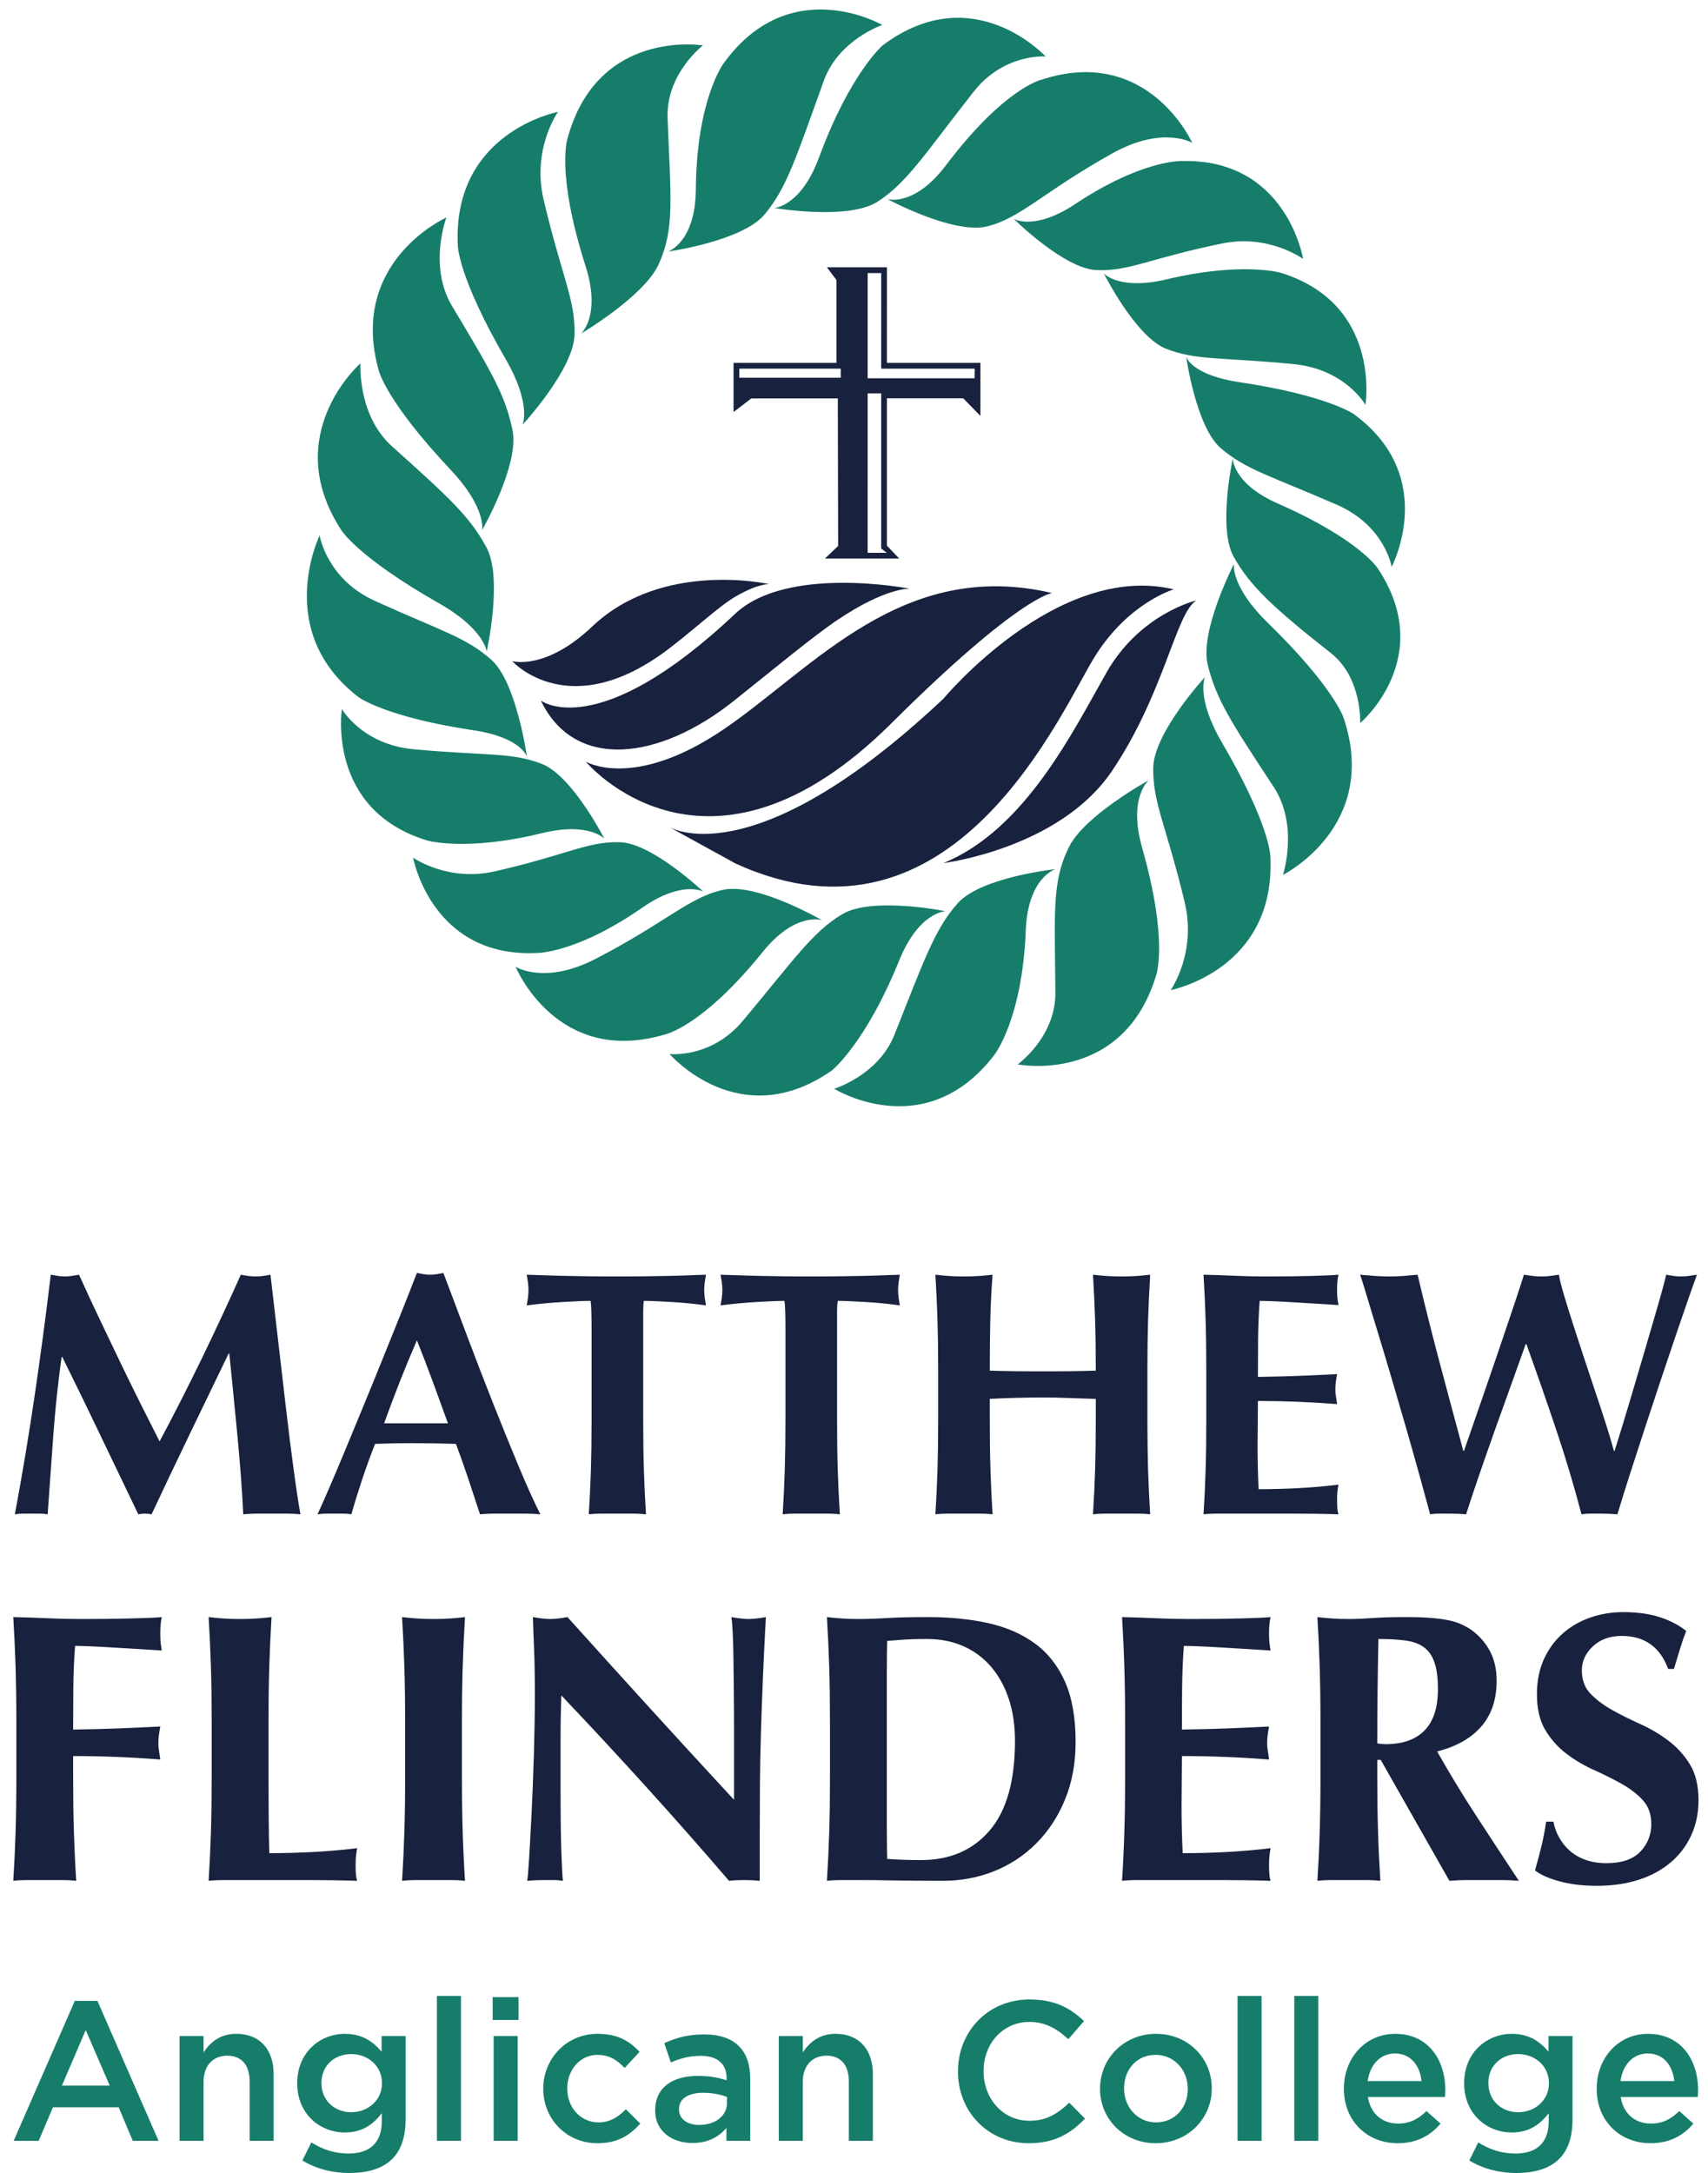 <svg xmlns="http://www.w3.org/2000/svg" width="125" height="159" viewBox="0 0 125 159">
  <g fill="none" fill-rule="evenodd" transform="translate(.972 .695)">
    <path fill="#18213D" d="M2.924 104.392C2.787 106.297 2.651 108.203 2.515 110.108 2.311 110.074 2.107 110.057 1.903 110.057 1.699 110.057 1.504 110.057 1.316 110.057 1.112 110.057.912 110.057.717 110.057.521 110.057.321 110.074.117 110.108.661 107.182 1.146 104.273 1.571 101.381 1.996 98.489 2.388 95.554 2.745 92.577 2.932 92.611 3.106 92.641 3.268 92.667 3.43 92.692 3.604 92.705 3.792 92.705 3.944 92.705 4.106 92.692 4.276 92.667 4.446 92.641 4.625 92.611 4.812 92.577 5.271 93.598 5.752 94.636 6.254 95.69 6.756 96.745 7.258 97.795 7.76 98.842 8.262 99.888 8.764 100.913 9.264 101.917 9.767 102.92 10.247 103.873 10.707 104.775 11.727 102.87 12.744 100.875 13.756 98.791 14.768 96.707 15.734 94.636 16.652 92.577 17.078 92.662 17.444 92.705 17.75 92.705 18.039 92.705 18.396 92.662 18.822 92.577 18.991 94.041 19.175 95.614 19.37 97.298 19.565 98.982 19.757 100.628 19.944 102.236 20.132 103.843 20.318 105.345 20.506 106.74 20.692 108.135 20.863 109.257 21.016 110.108 20.676 110.074 20.331 110.057 19.983 110.057 19.634 110.057 19.29 110.057 18.949 110.057 18.608 110.057 18.26 110.057 17.903 110.057 17.546 110.057 17.188 110.074 16.831 110.108 16.746 108.356 16.605 106.459 16.41 104.418 16.215 102.376 16.014 100.352 15.81 98.344L15.76 98.344C14.79 100.352 13.837 102.325 12.901 104.264 11.966 106.204 11.038 108.152 10.12 110.108 10.035 110.091 9.954 110.078 9.878 110.07 9.801 110.061 9.72 110.057 9.636 110.057 9.55 110.057 9.47 110.061 9.392 110.07 9.316 110.078 9.235 110.091 9.15 110.108 8.231 108.203 7.317 106.297 6.407 104.392 5.497 102.487 4.557 100.556 3.588 98.6L3.537 98.6C3.264 100.556 3.06 102.487 2.924 104.392M29.539 97.375C29.097 98.396 28.68 99.403 28.289 100.398 27.896 101.394 27.514 102.41 27.14 103.448L31.81 103.448C31.435 102.41 31.066 101.394 30.7 100.398 30.334 99.403 29.947 98.396 29.539 97.375zM38.572 110.108C38.164 110.074 37.776 110.057 37.411 110.057 37.045 110.057 36.683 110.057 36.326 110.057 35.97 110.057 35.608 110.057 35.242 110.057 34.877 110.057 34.515 110.074 34.158 110.108 33.886 109.275 33.605 108.424 33.315 107.556 33.026 106.689 32.72 105.821 32.396 104.954 31.852 104.937 31.307 104.924 30.764 104.915 30.219 104.907 29.675 104.902 29.131 104.902 28.688 104.902 28.246 104.907 27.804 104.915 27.361 104.924 26.919 104.937 26.477 104.954 26.137 105.821 25.821 106.689 25.532 107.556 25.243 108.424 24.979 109.275 24.741 110.108 24.538 110.074 24.337 110.057 24.142 110.057 23.946 110.057 23.746 110.057 23.542 110.057 23.338 110.057 23.134 110.057 22.93 110.057 22.725 110.057 22.505 110.074 22.266 110.108 22.471 109.666 22.742 109.054 23.083 108.271 23.423 107.488 23.797 106.604 24.206 105.617 24.614 104.63 25.052 103.571 25.52 102.44 25.988 101.309 26.455 100.165 26.923 99.007 27.39 97.851 27.85 96.711 28.301 95.588 28.752 94.465 29.164 93.419 29.539 92.45 29.709 92.484 29.871 92.513 30.024 92.539 30.177 92.565 30.339 92.577 30.509 92.577 30.679 92.577 30.84 92.565 30.993 92.539 31.146 92.513 31.307 92.484 31.478 92.45 32.022 93.896 32.605 95.444 33.227 97.094 33.847 98.744 34.472 100.365 35.102 101.955 35.731 103.546 36.344 105.055 36.939 106.484 37.535 107.914 38.079 109.122 38.572 110.108L38.572 110.108zM42.31 95.384C42.302 94.976 42.281 94.678 42.247 94.491 41.992 94.491 41.677 94.5 41.303 94.517 40.929 94.534 40.528 94.555 40.103 94.58 39.678 94.606 39.244 94.64 38.803 94.682 38.359 94.725 37.951 94.772 37.577 94.823 37.611 94.636 37.641 94.449 37.666 94.261 37.692 94.074 37.705 93.887 37.705 93.7 37.705 93.513 37.692 93.326 37.666 93.139 37.641 92.951 37.611 92.765 37.577 92.577 38.155 92.594 38.679 92.611 39.146 92.628 39.614 92.646 40.091 92.658 40.576 92.667 41.06 92.675 41.588 92.684 42.157 92.692 42.727 92.701 43.412 92.705 44.212 92.705 45.012 92.705 45.696 92.701 46.265 92.692 46.836 92.684 47.359 92.675 47.836 92.667 48.311 92.658 48.775 92.646 49.227 92.628 49.677 92.611 50.166 92.594 50.693 92.577 50.659 92.765 50.63 92.951 50.604 93.139 50.579 93.326 50.566 93.513 50.566 93.7 50.566 93.887 50.579 94.074 50.604 94.261 50.63 94.449 50.659 94.636 50.693 94.823 50.352 94.772 49.971 94.725 49.546 94.682 49.12 94.64 48.698 94.606 48.282 94.58 47.865 94.555 47.47 94.534 47.096 94.517 46.721 94.5 46.406 94.491 46.151 94.491 46.135 94.576 46.121 94.695 46.113 94.848 46.104 95.002 46.1 95.18 46.1 95.384L46.1 103.116C46.1 104.528 46.117 105.783 46.151 106.88 46.185 107.977 46.236 109.054 46.305 110.108 46.016 110.074 45.7 110.057 45.36 110.057 45.019 110.057 44.637 110.057 44.212 110.057 43.786 110.057 43.404 110.057 43.063 110.057 42.723 110.057 42.408 110.074 42.119 110.108 42.187 109.054 42.238 107.977 42.272 106.88 42.306 105.783 42.324 104.528 42.324 103.116L42.324 96.736C42.324 96.243 42.319 95.793 42.31 95.384M56.499 95.384C56.49 94.976 56.47 94.678 56.435 94.491 56.181 94.491 55.865 94.5 55.491 94.517 55.116 94.534 54.717 94.555 54.292 94.58 53.866 94.606 53.433 94.64 52.99 94.682 52.548 94.725 52.14 94.772 51.765 94.823 51.799 94.636 51.829 94.449 51.854 94.261 51.88 94.074 51.893 93.887 51.893 93.7 51.893 93.513 51.88 93.326 51.854 93.139 51.829 92.951 51.799 92.765 51.765 92.577 52.344 92.594 52.867 92.611 53.335 92.628 53.803 92.646 54.278 92.658 54.764 92.667 55.249 92.675 55.776 92.684 56.346 92.692 56.916 92.701 57.601 92.705 58.4 92.705 59.199 92.705 59.884 92.701 60.454 92.692 61.024 92.684 61.548 92.675 62.023 92.667 62.5 92.658 62.964 92.646 63.414 92.628 63.865 92.611 64.354 92.594 64.882 92.577 64.848 92.765 64.818 92.951 64.792 93.139 64.767 93.326 64.754 93.513 64.754 93.7 64.754 93.887 64.767 94.074 64.792 94.261 64.818 94.449 64.848 94.636 64.882 94.823 64.541 94.772 64.158 94.725 63.733 94.682 63.308 94.64 62.887 94.606 62.471 94.58 62.054 94.555 61.658 94.534 61.283 94.517 60.909 94.5 60.595 94.491 60.34 94.491 60.322 94.576 60.31 94.695 60.301 94.848 60.292 95.002 60.288 95.18 60.288 95.384L60.288 103.116C60.288 104.528 60.305 105.783 60.34 106.88 60.373 107.977 60.425 109.054 60.492 110.108 60.203 110.074 59.889 110.057 59.548 110.057 59.208 110.057 58.825 110.057 58.4 110.057 57.975 110.057 57.592 110.057 57.252 110.057 56.911 110.057 56.597 110.074 56.308 110.108 56.375 109.054 56.427 107.977 56.461 106.88 56.494 105.783 56.512 104.528 56.512 103.116L56.512 96.736C56.512 96.243 56.508 95.793 56.499 95.384M77.283 101.598C76.637 101.572 75.99 101.56 75.344 101.56 74.697 101.56 74.051 101.568 73.404 101.585 72.758 101.602 72.111 101.627 71.465 101.661L71.465 103.116C71.465 104.528 71.481 105.783 71.517 106.88 71.55 107.977 71.601 109.054 71.669 110.108 71.38 110.074 71.065 110.057 70.726 110.057 70.385 110.057 70.002 110.057 69.576 110.057 69.151 110.057 68.768 110.057 68.429 110.057 68.088 110.057 67.773 110.074 67.484 110.108 67.553 109.054 67.603 107.977 67.638 106.88 67.671 105.783 67.688 104.528 67.688 103.116L67.688 99.646C67.688 98.233 67.671 96.979 67.638 95.882 67.603 94.785 67.553 93.683 67.484 92.577 67.773 92.611 68.088 92.641 68.429 92.667 68.768 92.692 69.151 92.705 69.576 92.705 70.002 92.705 70.385 92.692 70.726 92.667 71.065 92.641 71.38 92.611 71.669 92.577 71.584 93.683 71.529 94.776 71.503 95.857 71.478 96.937 71.465 98.183 71.465 99.595 71.907 99.612 72.438 99.625 73.06 99.633 73.681 99.642 74.451 99.646 75.369 99.646 76.288 99.646 77.036 99.642 77.615 99.633 78.193 99.625 78.729 99.612 79.223 99.595 79.223 98.183 79.206 96.937 79.172 95.857 79.138 94.776 79.086 93.683 79.018 92.577 79.308 92.611 79.622 92.641 79.963 92.667 80.303 92.692 80.685 92.705 81.111 92.705 81.536 92.705 81.919 92.692 82.26 92.667 82.6 92.641 82.914 92.611 83.204 92.577 83.136 93.683 83.085 94.785 83.05 95.882 83.017 96.979 82.999 98.233 82.999 99.646L82.999 103.116C82.999 104.528 83.017 105.783 83.05 106.88 83.085 107.977 83.136 109.054 83.204 110.108 82.914 110.074 82.6 110.057 82.26 110.057 81.919 110.057 81.536 110.057 81.111 110.057 80.685 110.057 80.303 110.057 79.963 110.057 79.622 110.057 79.308 110.074 79.018 110.108 79.086 109.054 79.138 107.977 79.172 106.88 79.206 105.783 79.223 104.528 79.223 103.116L79.223 101.661C78.576 101.645 77.93 101.623 77.283 101.598M87.261 95.882C87.227 94.785 87.176 93.683 87.107 92.577 87.873 92.594 88.63 92.62 89.379 92.654 90.128 92.688 90.884 92.705 91.649 92.705 92.908 92.705 94.027 92.692 95.006 92.667 95.983 92.641 96.642 92.611 96.983 92.577 96.915 92.85 96.882 93.207 96.882 93.649 96.882 93.921 96.89 94.134 96.906 94.287 96.924 94.44 96.949 94.61 96.983 94.797 96.489 94.763 95.95 94.73 95.363 94.695 94.776 94.661 94.206 94.627 93.653 94.593 93.1 94.559 92.602 94.534 92.16 94.517 91.718 94.5 91.403 94.491 91.217 94.491 91.148 95.427 91.11 96.354 91.101 97.273 91.093 98.191 91.089 99.119 91.089 100.054 92.194 100.037 93.193 100.012 94.087 99.978 94.979 99.943 95.911 99.9 96.882 99.85 96.83 100.139 96.796 100.36 96.779 100.513 96.762 100.667 96.754 100.828 96.754 100.998 96.754 101.134 96.766 101.275 96.792 101.419 96.817 101.564 96.847 101.773 96.882 102.044 94.941 101.891 93.011 101.815 91.089 101.815 91.089 102.359 91.084 102.904 91.076 103.448 91.067 103.993 91.062 104.537 91.062 105.081 91.062 106.187 91.089 107.25 91.14 108.271 92.109 108.271 93.079 108.245 94.049 108.194 95.018 108.143 95.996 108.058 96.983 107.939 96.949 108.127 96.924 108.296 96.906 108.449 96.89 108.603 96.882 108.815 96.882 109.087 96.882 109.359 96.89 109.572 96.906 109.725 96.924 109.878 96.949 110.006 96.983 110.108 96.524 110.091 95.958 110.078 95.286 110.07 94.614 110.061 93.691 110.057 92.517 110.057 91.479 110.057 90.638 110.057 89.991 110.057 89.362 110.057 88.856 110.057 88.473 110.057 88.09 110.057 87.801 110.061 87.605 110.07 87.41 110.078 87.243 110.091 87.107 110.108 87.176 109.054 87.227 107.977 87.261 106.88 87.295 105.783 87.311 104.528 87.311 103.116L87.311 99.646C87.311 98.233 87.295 96.979 87.261 95.882M109.641 100.577C109.248 101.658 108.853 102.759 108.453 103.882 108.054 105.004 107.667 106.11 107.292 107.199 106.918 108.288 106.595 109.257 106.323 110.108 105.932 110.074 105.497 110.057 105.021 110.057 104.8 110.057 104.579 110.057 104.358 110.057 104.137 110.057 103.916 110.074 103.694 110.108 103.507 109.411 103.261 108.509 102.954 107.403 102.648 106.297 102.316 105.124 101.96 103.882 101.602 102.64 101.236 101.385 100.862 100.118 100.487 98.851 100.139 97.69 99.815 96.634 99.492 95.58 99.22 94.682 98.999 93.942 98.778 93.202 98.633 92.747 98.565 92.577 98.939 92.611 99.306 92.641 99.662 92.667 100.019 92.692 100.368 92.705 100.709 92.705 101.049 92.705 101.393 92.692 101.742 92.667 102.091 92.641 102.435 92.611 102.775 92.577 103.031 93.666 103.303 94.785 103.592 95.933 103.882 97.081 104.175 98.212 104.473 99.327 104.77 100.441 105.059 101.521 105.341 102.567 105.621 103.614 105.881 104.58 106.119 105.464L106.17 105.464C106.544 104.392 106.948 103.231 107.382 101.981 107.815 100.73 108.236 99.505 108.645 98.306 109.054 97.107 109.427 96.001 109.767 94.989 110.107 93.977 110.371 93.173 110.558 92.577 110.78 92.611 110.992 92.641 111.197 92.667 111.401 92.692 111.613 92.705 111.835 92.705 112.056 92.705 112.268 92.692 112.473 92.667 112.677 92.641 112.89 92.611 113.111 92.577 113.179 92.951 113.306 93.454 113.493 94.083 113.681 94.712 113.897 95.41 114.144 96.175 114.391 96.94 114.654 97.749 114.935 98.6 115.216 99.45 115.496 100.293 115.777 101.126 116.058 101.96 116.317 102.751 116.556 103.499 116.794 104.248 116.989 104.902 117.142 105.464L117.193 105.464C117.534 104.392 117.895 103.21 118.278 101.917 118.661 100.624 119.031 99.374 119.389 98.166 119.745 96.958 120.068 95.852 120.357 94.848 120.646 93.845 120.85 93.087 120.97 92.577 121.395 92.662 121.753 92.705 122.042 92.705 122.229 92.705 122.42 92.692 122.616 92.667 122.811 92.641 123.012 92.611 123.216 92.577 123.097 92.9 122.91 93.428 122.654 94.159 122.399 94.891 122.101 95.754 121.762 96.75 121.421 97.745 121.056 98.829 120.664 100.003 120.272 101.177 119.881 102.359 119.49 103.55 119.099 104.741 118.72 105.906 118.354 107.046 117.988 108.186 117.669 109.207 117.397 110.108 117.006 110.074 116.572 110.057 116.097 110.057 115.875 110.057 115.653 110.057 115.433 110.057 115.212 110.057 114.99 110.074 114.769 110.108 114.225 108.033 113.608 105.97 112.919 103.92 112.23 101.87 111.503 99.782 110.737 97.655L110.686 97.655C110.38 98.523 110.031 99.497 109.641 100.577M.168 121.267C.13 120.059.074 118.847 8.8817842e-16 117.629.842 117.648 1.676 117.676 2.499 117.714 3.323 117.752 4.156 117.77 4.999 117.77 6.385 117.77 7.615 117.756 8.692 117.728 9.769 117.7 10.495 117.668 10.869 117.629 10.795 117.929 10.758 118.322 10.758 118.809 10.758 119.109 10.766 119.343 10.785 119.511 10.804 119.68 10.832 119.867 10.869 120.073 10.326 120.036 9.731 119.999 9.086 119.961 8.44 119.923 7.812 119.886 7.204 119.849 6.596 119.811 6.048 119.783 5.56 119.764 5.074 119.746 4.727 119.736 4.521 119.736 4.446 120.766 4.404 121.787 4.395 122.798 4.386 123.809 4.381 124.83 4.381 125.859 5.599 125.841 6.698 125.813 7.682 125.775 8.665 125.737 9.689 125.691 10.758 125.635 10.701 125.953 10.663 126.196 10.644 126.365 10.626 126.533 10.617 126.711 10.617 126.898 10.617 127.048 10.631 127.203 10.659 127.362 10.686 127.521 10.72 127.751 10.758 128.05 8.623 127.881 6.497 127.797 4.381 127.797L4.381 129.23C4.381 130.784 4.399 132.165 4.437 133.373 4.475 134.581 4.531 135.765 4.606 136.926 4.287 136.888 3.941 136.87 3.567 136.87 3.192 136.87 2.77 136.87 2.303 136.87 1.834 136.87 1.413 136.87 1.039 136.87.664 136.87.317 136.888 8.8817842e-16 136.926.074 135.765.13 134.581.168 133.373.205 132.165.225 130.784.225 129.23L.225 125.41C.225 123.856.205 122.475.168 121.267M14.465 121.267C14.427 120.059 14.371 118.847 14.297 117.629 14.614 117.668 14.961 117.7 15.336 117.728 15.71 117.756 16.131 117.77 16.599 117.77 17.067 117.77 17.488 117.756 17.863 117.728 18.237 117.7 18.584 117.668 18.902 117.629 18.827 118.847 18.771 120.059 18.734 121.267 18.696 122.475 18.678 123.856 18.678 125.41L18.678 129.23C18.678 130.297 18.683 131.327 18.692 132.319 18.701 133.312 18.715 134.173 18.734 134.903 19.802 134.903 20.869 134.876 21.936 134.819 23.004 134.763 24.08 134.669 25.166 134.539 25.129 134.745 25.1 134.932 25.082 135.1 25.063 135.269 25.054 135.503 25.054 135.802 25.054 136.102 25.063 136.336 25.082 136.504 25.1 136.673 25.129 136.814 25.166 136.926 24.661 136.907 24.038 136.893 23.298 136.884 22.558 136.874 21.543 136.87 20.251 136.87 19.108 136.87 18.182 136.87 17.471 136.87 16.777 136.87 16.221 136.87 15.799 136.87 15.378 136.87 15.06 136.874 14.844 136.884 14.629 136.893 14.446 136.907 14.297 136.926 14.371 135.765 14.427 134.581 14.465 133.373 14.502 132.165 14.52 130.784 14.52 129.23L14.52 125.41C14.52 123.856 14.502 122.475 14.465 121.267M28.621 121.267C28.583 120.059 28.527 118.847 28.453 117.629 28.77 117.668 29.117 117.7 29.492 117.728 29.866 117.756 30.288 117.77 30.756 117.77 31.224 117.77 31.644 117.756 32.019 117.728 32.394 117.7 32.74 117.668 33.059 117.629 32.984 118.847 32.928 120.059 32.891 121.267 32.852 122.475 32.834 123.856 32.834 125.41L32.834 129.23C32.834 130.784 32.852 132.165 32.891 133.373 32.928 134.581 32.984 135.765 33.059 136.926 32.74 136.888 32.394 136.87 32.019 136.87 31.644 136.87 31.224 136.87 30.756 136.87 30.288 136.87 29.866 136.87 29.492 136.87 29.117 136.87 28.77 136.888 28.453 136.926 28.527 135.765 28.583 134.581 28.621 133.373 28.658 132.165 28.678 130.784 28.678 129.23L28.678 125.41C28.678 123.856 28.658 122.475 28.621 121.267M38.171 123.219C38.171 121.927 38.151 120.841 38.114 119.961 38.077 119.081 38.049 118.304 38.03 117.629 38.555 117.723 38.975 117.77 39.294 117.77 39.612 117.77 40.033 117.723 40.559 117.629 42.599 119.895 44.617 122.124 46.611 124.315 48.605 126.505 50.651 128.734 52.748 130.999L52.748 125.831C52.748 124.914 52.744 124.01 52.734 123.121 52.725 122.232 52.715 121.412 52.706 120.663 52.696 119.915 52.678 119.268 52.65 118.725 52.622 118.182 52.589 117.817 52.552 117.629 53.076 117.723 53.497 117.77 53.815 117.77 54.134 117.77 54.555 117.723 55.079 117.629 54.985 119.334 54.911 120.874 54.854 122.25 54.799 123.627 54.752 124.923 54.715 126.14 54.677 127.357 54.653 128.561 54.644 129.75 54.635 130.939 54.631 132.207 54.631 133.555L54.631 136.926C54.256 136.888 53.872 136.87 53.478 136.87 53.066 136.87 52.701 136.888 52.383 136.926 48.525 132.432 44.435 127.91 40.109 123.359 40.09 123.903 40.075 124.446 40.066 124.988 40.056 125.532 40.053 126.084 40.053 126.646L40.053 129.904C40.053 131.027 40.056 131.982 40.066 132.769 40.075 133.555 40.09 134.22 40.109 134.763 40.127 135.307 40.146 135.751 40.165 136.097 40.184 136.444 40.202 136.72 40.221 136.926 39.996 136.888 39.771 136.87 39.547 136.87 39.322 136.87 39.106 136.87 38.901 136.87 38.47 136.87 38.039 136.888 37.608 136.926 37.646 136.776 37.693 136.242 37.749 135.325 37.806 134.408 37.866 133.289 37.933 131.968 37.997 130.648 38.054 129.216 38.101 127.671 38.146 126.126 38.171 124.642 38.171 123.219M63.928 131.28L63.928 132.965C63.928 133.509 63.933 134.005 63.941 134.454 63.951 134.903 63.956 135.194 63.956 135.325 64.236 135.344 64.573 135.362 64.967 135.381 65.36 135.4 65.847 135.409 66.428 135.409 68.543 135.409 70.22 134.689 71.455 133.246 72.69 131.805 73.309 129.623 73.309 126.702 73.309 125.541 73.154 124.502 72.846 123.584 72.537 122.667 72.102 121.885 71.54 121.239 70.977 120.593 70.304 120.097 69.517 119.75 68.73 119.404 67.851 119.231 66.877 119.231 66.202 119.231 65.655 119.245 65.233 119.273 64.812 119.301 64.386 119.334 63.956 119.371 63.956 119.502 63.951 119.793 63.941 120.242 63.933 120.691 63.928 121.197 63.928 121.758L63.928 131.28zM59.77 125.41C59.77 123.856 59.752 122.475 59.715 121.267 59.677 120.059 59.62 118.847 59.546 117.629 59.863 117.668 60.21 117.7 60.585 117.728 60.959 117.756 61.381 117.77 61.849 117.77 62.467 117.77 63.159 117.747 63.928 117.7 64.695 117.653 65.697 117.629 66.933 117.629 68.543 117.629 70.009 117.775 71.329 118.065 72.648 118.356 73.786 118.847 74.741 119.54 75.696 120.232 76.435 121.164 76.96 122.334 77.484 123.505 77.746 124.98 77.746 126.758 77.746 128.313 77.489 129.717 76.975 130.971 76.459 132.226 75.757 133.298 74.867 134.187 73.978 135.077 72.948 135.756 71.778 136.224 70.607 136.692 69.357 136.926 68.028 136.926 66.624 136.926 65.426 136.916 64.434 136.898 63.44 136.879 62.579 136.87 61.849 136.87 61.381 136.87 60.959 136.87 60.585 136.87 60.21 136.87 59.863 136.888 59.546 136.926 59.62 135.765 59.677 134.581 59.715 133.373 59.752 132.165 59.77 130.784 59.77 129.23L59.77 125.41 59.77 125.41zM81.313 121.267C81.276 120.059 81.22 118.847 81.145 117.629 81.988 117.648 82.821 117.676 83.645 117.714 84.469 117.752 85.303 117.77 86.145 117.77 87.531 117.77 88.762 117.756 89.839 117.728 90.915 117.7 91.641 117.668 92.016 117.629 91.94 117.929 91.903 118.322 91.903 118.809 91.903 119.109 91.912 119.343 91.932 119.511 91.949 119.68 91.977 119.867 92.016 120.073 91.472 120.036 90.878 119.999 90.231 119.961 89.586 119.923 88.958 119.886 88.35 119.849 87.741 119.811 87.193 119.783 86.707 119.764 86.22 119.746 85.874 119.736 85.668 119.736 85.593 120.766 85.55 121.787 85.541 122.798 85.531 123.809 85.527 124.83 85.527 125.859 86.744 125.841 87.845 125.813 88.827 125.775 89.81 125.737 90.836 125.691 91.903 125.635 91.847 125.953 91.808 126.196 91.79 126.365 91.771 126.533 91.763 126.711 91.763 126.898 91.763 127.048 91.776 127.203 91.805 127.362 91.833 127.521 91.865 127.751 91.903 128.05 89.768 127.881 87.643 127.797 85.527 127.797 85.527 128.397 85.522 128.996 85.513 129.595 85.504 130.194 85.499 130.794 85.499 131.393 85.499 132.61 85.527 133.78 85.583 134.903 86.65 134.903 87.718 134.876 88.785 134.819 89.852 134.763 90.93 134.669 92.016 134.539 91.977 134.745 91.949 134.932 91.932 135.1 91.912 135.269 91.903 135.503 91.903 135.802 91.903 136.102 91.912 136.336 91.932 136.504 91.949 136.673 91.977 136.814 92.016 136.926 91.51 136.907 90.888 136.893 90.147 136.884 89.407 136.874 88.391 136.87 87.101 136.87 85.958 136.87 85.03 136.87 84.319 136.87 83.626 136.87 83.069 136.87 82.648 136.87 82.227 136.87 81.908 136.874 81.693 136.884 81.477 136.893 81.295 136.907 81.145 136.926 81.22 135.765 81.276 134.581 81.313 133.373 81.352 132.165 81.37 130.784 81.37 129.23L81.37 125.41C81.37 123.856 81.352 122.475 81.313 121.267M104.262 122.91C104.262 122.086 104.178 121.431 104.009 120.944 103.841 120.457 103.583 120.087 103.236 119.835 102.89 119.582 102.44 119.418 101.889 119.343 101.336 119.268 100.676 119.231 99.908 119.231 99.851 121.777 99.824 124.324 99.824 126.871 99.935 126.889 100.044 126.903 100.146 126.913 100.25 126.922 100.348 126.926 100.441 126.926 101.678 126.926 102.623 126.594 103.279 125.929 103.933 125.265 104.262 124.258 104.262 122.91zM99.824 128.078L99.824 129.23C99.824 130.784 99.842 132.165 99.88 133.373 99.917 134.581 99.974 135.765 100.049 136.926 99.73 136.888 99.384 136.87 99.01 136.87 98.635 136.87 98.213 136.87 97.745 136.87 97.276 136.87 96.855 136.87 96.481 136.87 96.106 136.87 95.76 136.888 95.442 136.926 95.516 135.765 95.573 134.581 95.61 133.373 95.647 132.165 95.667 130.784 95.667 129.23L95.667 125.41C95.667 123.856 95.647 122.475 95.61 121.267 95.573 120.059 95.516 118.847 95.442 117.629 95.76 117.668 96.106 117.7 96.481 117.728 96.855 117.756 97.276 117.77 97.745 117.77 98.251 117.77 98.827 117.747 99.473 117.7 100.118 117.653 100.919 117.629 101.874 117.629 102.586 117.629 103.194 117.648 103.7 117.686 104.205 117.723 104.641 117.78 105.006 117.854 105.371 117.929 105.689 118.027 105.961 118.149 106.232 118.271 106.49 118.416 106.733 118.585 107.295 118.997 107.739 119.507 108.067 120.115 108.394 120.724 108.559 121.449 108.559 122.292 108.559 123.659 108.184 124.773 107.435 125.635 106.686 126.496 105.609 127.105 104.205 127.461 105.104 129.052 106.068 130.639 107.099 132.221 108.128 133.804 109.158 135.372 110.187 136.926 109.758 136.888 109.336 136.87 108.924 136.87 108.512 136.87 108.091 136.87 107.66 136.87 107.229 136.87 106.804 136.87 106.383 136.87 105.961 136.87 105.535 136.888 105.104 136.926L100.076 128.078 99.824 128.078 99.824 128.078zM117.716 119.006C116.853 119.006 116.151 119.259 115.609 119.764 115.065 120.27 114.795 120.859 114.795 121.534 114.795 122.227 115.005 122.794 115.426 123.233 115.848 123.673 116.376 124.071 117.014 124.427 117.65 124.783 118.334 125.125 119.064 125.452 119.794 125.78 120.477 126.182 121.114 126.66 121.751 127.137 122.28 127.718 122.701 128.401 123.123 129.085 123.333 129.96 123.333 131.027 123.333 131.964 123.155 132.821 122.8 133.597 122.443 134.375 121.938 135.04 121.283 135.592 120.627 136.145 119.846 136.565 118.937 136.856 118.029 137.146 117.014 137.291 115.89 137.291 114.879 137.291 113.975 137.183 113.18 136.968 112.384 136.753 111.779 136.486 111.367 136.168 111.555 135.512 111.714 134.913 111.845 134.37 111.976 133.827 112.088 133.237 112.183 132.6L112.716 132.6C112.79 133.012 112.931 133.401 113.138 133.766 113.344 134.131 113.605 134.454 113.924 134.735 114.242 135.016 114.626 135.236 115.075 135.395 115.524 135.554 116.03 135.634 116.592 135.634 117.716 135.634 118.544 135.353 119.078 134.791 119.611 134.23 119.878 133.555 119.878 132.769 119.878 132.057 119.672 131.477 119.26 131.027 118.849 130.578 118.334 130.181 117.716 129.834 117.098 129.487 116.424 129.15 115.693 128.822 114.963 128.495 114.289 128.097 113.671 127.629 113.053 127.161 112.538 126.586 112.126 125.901 111.714 125.218 111.508 124.343 111.508 123.275 111.508 122.302 111.682 121.44 112.027 120.691 112.374 119.942 112.837 119.315 113.418 118.809 113.998 118.304 114.668 117.92 115.426 117.658 116.184 117.396 116.985 117.264 117.828 117.264 118.839 117.264 119.724 117.386 120.482 117.629 121.241 117.873 121.891 118.21 122.434 118.641 122.266 119.072 122.12 119.488 121.999 119.891 121.877 120.294 121.723 120.803 121.535 121.421L121.114 121.421C120.515 119.811 119.382 119.006 117.716 119.006"/>
    <path fill="#167D6B" d="M7.06 151.913L5.302 147.846 3.559 151.913 7.06 151.913zM4.503 145.71L6.158 145.71 10.633 155.951 8.744 155.951 7.713 153.496 2.904 153.496 1.859 155.951.028 155.951 4.503 145.71 4.503 145.71zM12.168 148.281L13.926 148.281 13.926 149.473C14.42 148.746 15.132 148.121 16.323 148.121 18.052 148.121 19.054 149.283 19.054 151.07L19.054 155.951 17.296 155.951 17.296 151.593C17.296 150.402 16.701 149.72 15.654 149.72 14.638 149.72 13.926 150.431 13.926 151.622L13.926 155.951 12.168 155.951 12.168 148.281M26.982 151.753L26.982 151.724C26.982 150.46 25.951 149.604 24.731 149.604 23.511 149.604 22.553 150.445 22.553 151.71L22.553 151.738C22.553 153.002 23.525 153.859 24.731 153.859 25.951 153.859 26.982 152.987 26.982 151.753zM21.158 157.39L21.811 156.067C22.625 156.576 23.496 156.881 24.543 156.881 26.111 156.881 26.969 156.067 26.969 154.527L26.969 153.932C26.329 154.76 25.53 155.341 24.266 155.341 22.465 155.341 20.78 154.005 20.78 151.753L20.78 151.724C20.78 149.458 22.479 148.121 24.266 148.121 25.56 148.121 26.358 148.717 26.954 149.429L26.954 148.281 28.712 148.281 28.712 154.382C28.712 155.675 28.377 156.634 27.738 157.273 27.041 157.971 25.966 158.305 24.586 158.305 23.322 158.305 22.145 157.985 21.158 157.39L21.158 157.39z"/>
    <polygon fill="#167D6B" points="31.004 155.951 32.762 155.951 32.762 145.347 31.004 145.347"/>
    <path fill="#167D6B" d="M35.157 155.951L36.914 155.951 36.914 148.281 35.157 148.281 35.157 155.951zM35.084 147.105L36.973 147.105 36.973 145.435 35.084 145.435 35.084 147.105zM38.786 152.16L38.786 152.131C38.786 149.952 40.472 148.121 42.767 148.121 44.219 148.121 45.12 148.659 45.832 149.443L44.742 150.62C44.205 150.054 43.638 149.661 42.752 149.661 41.474 149.661 40.544 150.766 40.544 152.102L40.544 152.131C40.544 153.496 41.488 154.601 42.839 154.601 43.667 154.601 44.277 154.208 44.829 153.642L45.889 154.688C45.135 155.53 44.248 156.126 42.752 156.126 40.472 156.126 38.786 154.339 38.786 152.16M52.235 152.741C51.785 152.566 51.16 152.436 50.477 152.436 49.373 152.436 48.72 152.886 48.72 153.627L48.72 153.656C48.72 154.382 49.373 154.789 50.201 154.789 51.363 154.789 52.235 154.136 52.235 153.177L52.235 152.741zM52.191 155.951L52.191 155.007C51.669 155.632 50.869 156.111 49.707 156.111 48.255 156.111 46.977 155.283 46.977 153.743L46.977 153.714C46.977 152.015 48.299 151.201 50.085 151.201 51.014 151.201 51.61 151.332 52.206 151.521L52.206 151.375C52.206 150.315 51.538 149.733 50.317 149.733 49.461 149.733 48.821 149.923 48.124 150.213L47.644 148.804C48.487 148.427 49.315 148.165 50.564 148.165 52.831 148.165 53.935 149.357 53.935 151.404L53.935 155.951 52.191 155.951 52.191 155.951zM56.023 148.281L57.781 148.281 57.781 149.473C58.275 148.746 58.987 148.121 60.179 148.121 61.907 148.121 62.909 149.283 62.909 151.07L62.909 155.951 61.151 155.951 61.151 151.593C61.151 150.402 60.557 149.72 59.51 149.72 58.493 149.72 57.781 150.431 57.781 151.622L57.781 155.951 56.023 155.951 56.023 148.281M69.137 150.896L69.137 150.867C69.137 147.977 71.301 145.608 74.381 145.608 76.254 145.608 77.388 146.262 78.36 147.191L77.213 148.514C76.399 147.759 75.528 147.25 74.366 147.25 72.419 147.25 71.01 148.848 71.01 150.838L71.01 150.867C71.01 152.857 72.419 154.484 74.366 154.484 75.615 154.484 76.414 153.976 77.285 153.162L78.434 154.324C77.373 155.429 76.211 156.126 74.308 156.126 71.345 156.126 69.137 153.815 69.137 150.896M85.955 152.16L85.955 152.131C85.955 150.78 84.981 149.661 83.602 149.661 82.192 149.661 81.292 150.766 81.292 152.102L81.292 152.131C81.292 153.467 82.266 154.601 83.631 154.601 85.055 154.601 85.955 153.482 85.955 152.16zM79.534 152.16L79.534 152.131C79.534 149.938 81.277 148.121 83.631 148.121 85.984 148.121 87.713 149.908 87.713 152.102L87.713 152.131C87.713 154.31 85.97 156.126 83.602 156.126 81.263 156.126 79.534 154.339 79.534 152.16L79.534 152.16z"/>
    <polygon fill="#167D6B" points="89.599 155.951 91.355 155.951 91.355 145.347 89.599 145.347"/>
    <polygon fill="#167D6B" points="93.751 155.951 95.508 155.951 95.508 145.347 93.751 145.347"/>
    <path fill="#167D6B" d="M103.06 151.579C102.944 150.445 102.276 149.56 101.114 149.56 100.039 149.56 99.284 150.388 99.124 151.579L103.06 151.579zM97.381 152.146L97.381 152.116C97.381 149.923 98.935 148.121 101.129 148.121 103.569 148.121 104.804 150.039 104.804 152.247 104.804 152.407 104.789 152.566 104.775 152.741L99.139 152.741C99.327 153.99 100.214 154.688 101.347 154.688 102.204 154.688 102.813 154.368 103.424 153.773L104.455 154.688C103.728 155.559 102.726 156.126 101.317 156.126 99.095 156.126 97.381 154.513 97.381 152.146L97.381 152.146zM112.385 151.753L112.385 151.724C112.385 150.46 111.352 149.604 110.133 149.604 108.912 149.604 107.954 150.445 107.954 151.71L107.954 151.738C107.954 153.002 108.927 153.859 110.133 153.859 111.352 153.859 112.385 152.987 112.385 151.753zM106.559 157.39L107.213 156.067C108.026 156.576 108.898 156.881 109.943 156.881 111.513 156.881 112.37 156.067 112.37 154.527L112.37 153.932C111.73 154.76 110.932 155.341 109.668 155.341 107.866 155.341 106.182 154.005 106.182 151.753L106.182 151.724C106.182 149.458 107.881 148.121 109.668 148.121 110.961 148.121 111.76 148.717 112.355 149.429L112.355 148.281 114.113 148.281 114.113 154.382C114.113 155.675 113.779 156.634 113.14 157.273 112.442 157.971 111.367 158.305 109.987 158.305 108.724 158.305 107.547 157.985 106.559 157.39L106.559 157.39zM121.561 151.579C121.445 150.445 120.777 149.56 119.615 149.56 118.54 149.56 117.785 150.388 117.625 151.579L121.561 151.579zM115.882 152.146L115.882 152.116C115.882 149.923 117.436 148.121 119.63 148.121 122.07 148.121 123.305 150.039 123.305 152.247 123.305 152.407 123.29 152.566 123.275 152.741L117.64 152.741C117.828 153.99 118.715 154.688 119.848 154.688 120.705 154.688 121.314 154.368 121.925 153.773L122.956 154.688C122.23 155.559 121.227 156.126 119.818 156.126 117.596 156.126 115.882 154.513 115.882 152.146L115.882 152.146zM34.312 38.094C34.312 38.094 37.056 33.3 36.538 30.787 36.02 28.272 35.102 26.687 32.114 21.704 30.352 18.768 31.698 15.218 31.698 15.218 31.698 15.218 24.484 18.437 26.753 26.438 26.753 26.438 27.271 28.651 32.024 33.699 34.645 36.483 34.312 38.094 34.312 38.094"/>
    <path fill="#167D6B" d="M37.269 30.386C37.269 30.386 41.014 26.351 41.076 23.782 41.137 21.212 40.151 19.581 38.811 13.908 37.936 10.198 39.865 7.493 39.865 7.493 39.865 7.493 32.123 8.953 32.533 17.274 32.533 17.274 32.54 19.552 36.03 25.572 37.955 28.893 37.269 30.386 37.269 30.386M41.55 23.715C41.55 23.715 46.147 20.998 47.221 18.666 48.424 16.051 48.11 13.794 47.885 7.961 47.758 4.696 50.474 2.627 50.474 2.627 50.474 2.627 42.78 1.364 40.574 9.392 40.574 9.392 39.682 11.87 41.875 18.75 43.044 22.417 41.55 23.715 41.55 23.715M47.928 17.711C47.928 17.711 53.345 16.955 54.987 14.995 56.631 13.034 57.336 10.688 59.322 5.206 60.405 2.214 63.597 1.131 63.597 1.131 63.597 1.131 56.828-2.784 51.98 3.951 51.98 3.951 50.002 6.584 49.953 13.177 49.925 17.027 47.928 17.711 47.928 17.711M55.703 14.525C55.703 14.525 61.096 15.442 63.243 14.068 65.39 12.693 66.683 10.609 70.268 6.036 72.499 3.188 75.55 3.437 75.55 3.437 75.55 3.437 70.247-2.344 63.632 2.62 63.632 2.62 61.241 4.662 58.975 10.811 57.645 14.417 55.703 14.525 55.703 14.525M63.983 13.877C63.983 13.877 68.81 16.482 71.277 15.869 73.743 15.258 75.401 13.333 80.456 10.516 84.114 8.479 86.28 9.753 86.28 9.753 86.28 9.753 83.06 2.567 75.232 5.142 75.232 5.142 72.517 5.757 68.249 11.409 65.943 14.463 63.983 13.877 63.983 13.877M73.219 15.318C73.219 15.318 76.88 18.957 79.263 19.067 81.643 19.178 83.158 18.209 88.468 17.12 91.896 16.416 94.395 18.251 94.395 18.251 94.395 18.251 93.204 10.871 85.478 11.089 85.478 11.089 82.585 11 77.709 14.24 74.726 16.222 73.219 15.318 73.219 15.318M79.814 19.316C79.814 19.316 82.137 23.946 84.359 24.82 86.581 25.694 88.308 25.424 93.698 25.947 97.495 26.316 98.959 28.932 98.959 28.932 98.959 28.932 100.158 21.554 92.766 19.267 92.766 19.267 89.941 18.43 84.409 19.745 80.934 20.57 79.814 19.316 79.814 19.316M85.841 25.41C85.841 25.41 86.556 30.552 88.378 32.106 90.2 33.662 91.88 34.071 96.852 36.233 100.391 37.771 100.875 40.782 100.875 40.782 100.875 40.782 104.371 34.194 98.11 29.608 98.11 29.608 96.157 28.228 89.75 27.272 86.216 26.746 85.841 25.41 85.841 25.41M89.249 32.863C89.249 32.863 88.141 37.934 89.311 40.034 90.483 42.137 92.139 43.72 96.418 47.083 98.732 48.902 98.572 52.216 98.572 52.216 98.572 52.216 104.181 47.463 99.899 40.952 99.899 40.952 98.638 38.83 92.533 36.142 89.255 34.699 89.249 32.863 89.249 32.863"/>
    <path fill="#18213D" d="M86.576,43.242 C86.576,43.242 82.465,44.192 79.999,48.529 C77.531,52.867 74.036,60.017 68.074,62.457 C68.074,62.457 76.572,61.407 80.41,55.713 C84.247,50.02 85.069,44.192 86.576,43.242"/>
    <path fill="#18213D" d="M47.927,59.779 C47.927,59.779 53.958,63.71 68.074,50.427 C68.074,50.427 76.4,40.395 84.933,42.429 C84.933,42.429 81.643,43.377 79.175,47.309 C76.709,51.24 68.896,69.81 52.861,62.49 L47.927,59.779"/>
    <path fill="#18213D" d="M41.897,55.034 C41.897,55.034 45.398,57.149 51.977,52.677 C58.557,48.205 65.059,40.124 76.024,42.7 C76.024,42.7 73.649,42.896 64.254,52.239 C50.752,65.666 41.897,55.034 41.897,55.034"/>
    <path fill="#18213D" d="M38.607,50.561 C38.607,50.561 42.71,53.765 52.823,44.223 C56.642,40.62 65.603,42.38 65.603,42.38 C65.603,42.38 63.894,42.271 60.356,44.641 C58.57,45.836 55.875,48.085 52.739,50.584 C47.254,54.956 41.075,55.711 38.607,50.561"/>
    <path fill="#18213D" d="M52.908 42.925C54.521 41.995 55.32 42.046 55.32 42.046 55.32 42.046 47.506 40.271 42.377 45.14 38.95 48.393 36.517 47.682 36.517 47.682 36.517 47.682 40.721 52.383 48.084 46.692 50.168 45.081 51.704 43.619 52.908 42.925M62.526 39.754L62.528 28.088 63.518 28.09 63.518 39.44 63.6 39.503 63.925 39.754 62.526 39.754zM60.56 26.278L60.556 26.943 53.133 26.943 53.133 26.278 60.56 26.278zM63.728 26.278L70.362 26.279 70.349 26.984 62.528 26.984 62.528 19.286 63.519 19.286 63.518 26.068 63.518 26.278 63.728 26.278zM70.572 25.859L63.938 25.859 63.939 19.076 63.939 18.866 59.547 18.866 60.244 19.791 60.244 25.859 52.713 25.859 52.713 29.453 54.011 28.459 60.344 28.459 60.367 39.253 59.401 40.174 64.837 40.174 63.938 39.234 63.938 28.448 69.52 28.448 70.781 29.738 70.781 25.859 70.572 25.859 70.572 25.859z"/>
    <path fill="#167D6B" d="M89.334 40.578C89.334 40.578 86.797 45.485 87.421 47.974 88.045 50.464 89.029 52.009 92.227 56.86 94.112 59.719 92.919 63.323 92.919 63.323 92.919 63.323 99.989 59.8 97.383 51.902 97.383 51.902 96.769 49.714 91.807 44.872 89.069 42.202 89.334 40.578 89.334 40.578M87.21 48.85C87.21 48.85 83.479 52.899 83.429 55.469 83.378 58.039 84.37 59.666 85.731 65.334 86.621 69.041 84.703 71.754 84.703 71.754 84.703 71.754 92.439 70.263 91.997 61.943 91.997 61.943 91.981 59.666 88.468 53.659 86.53 50.346 87.21 48.85 87.21 48.85M83.101 56.395C83.101 56.395 78.419 58.963 77.271 61.261 75.985 63.835 76.227 66.101 76.266 71.938 76.288 75.206 73.507 77.187 73.507 77.187 73.507 77.187 81.157 78.695 83.618 70.742 83.618 70.742 84.589 68.293 82.617 61.347 81.566 57.644 83.101 56.395 83.101 56.395M76.268 62.899C76.268 62.899 70.83 63.482 69.125 65.388 67.42 67.295 66.641 69.619 64.48 75.034 63.302 77.989 60.078 78.97 60.078 78.97 60.078 78.97 66.718 83.099 71.778 76.522 71.778 76.522 73.84 73.954 74.1 67.366 74.25 63.519 76.268 62.899 76.268 62.899M68.222 65.979C68.222 65.979 62.861 64.891 60.671 66.196 58.481 67.501 57.123 69.542 53.393 73.999 51.072 76.773 48.031 76.428 48.031 76.428 48.031 76.428 53.146 82.375 59.917 77.625 59.917 77.625 62.371 75.661 64.834 69.587 66.277 66.026 68.222 65.979 68.222 65.979M59.183 66.636C59.183 66.636 54.441 63.879 51.956 64.412 49.472 64.944 47.753 66.815 42.61 69.469 38.89 71.389 36.764 70.046 36.764 70.046 36.764 70.046 39.754 77.332 47.66 75.008 47.66 75.008 50.394 74.479 54.841 68.966 57.242 65.988 59.183 66.636 59.183 66.636"/>
    <path fill="#167D6B" d="M50.495 64.55C50.495 64.55 46.759 60.989 44.375 60.929 41.991 60.868 40.498 61.868 35.212 63.069 31.799 63.844 29.262 62.063 29.262 62.063 29.262 62.063 30.607 69.416 38.327 69.035 38.327 69.035 41.222 69.063 46.028 65.722 48.971 63.678 50.495 64.55 50.495 64.55M43.258 60.672C43.258 60.672 40.904 56.057 38.676 55.198 36.448 54.338 34.722 54.621 29.33 54.133 25.53 53.791 24.049 51.184 24.049 51.184 24.049 51.184 22.899 58.57 30.307 60.808 30.307 60.808 33.137 61.626 38.66 60.274 42.131 59.425 43.258 60.672 43.258 60.672M37.593 54.682C37.593 54.682 36.832 49.227 34.995 47.591 33.158 45.955 31.475 45.536 26.482 43.282 22.931 41.678 22.42 38.484 22.42 38.484 22.42 38.484 18.983 45.511 25.286 50.328 25.286 50.328 27.251 51.778 33.667 52.737 37.206 53.267 37.593 54.682 37.593 54.682M34.646 46.98C34.646 46.98 35.854 41.59 34.62 39.341 33.385 37.09 32.041 35.845 27.717 31.964 25.168 29.677 25.409 25.888 25.409 25.888 25.409 25.888 19.463 31.09 23.988 38.068 23.988 38.068 25.136 40.029 31.164 43.454 34.489 45.342 34.646 46.98 34.646 46.98"/>
  </g>
</svg>
